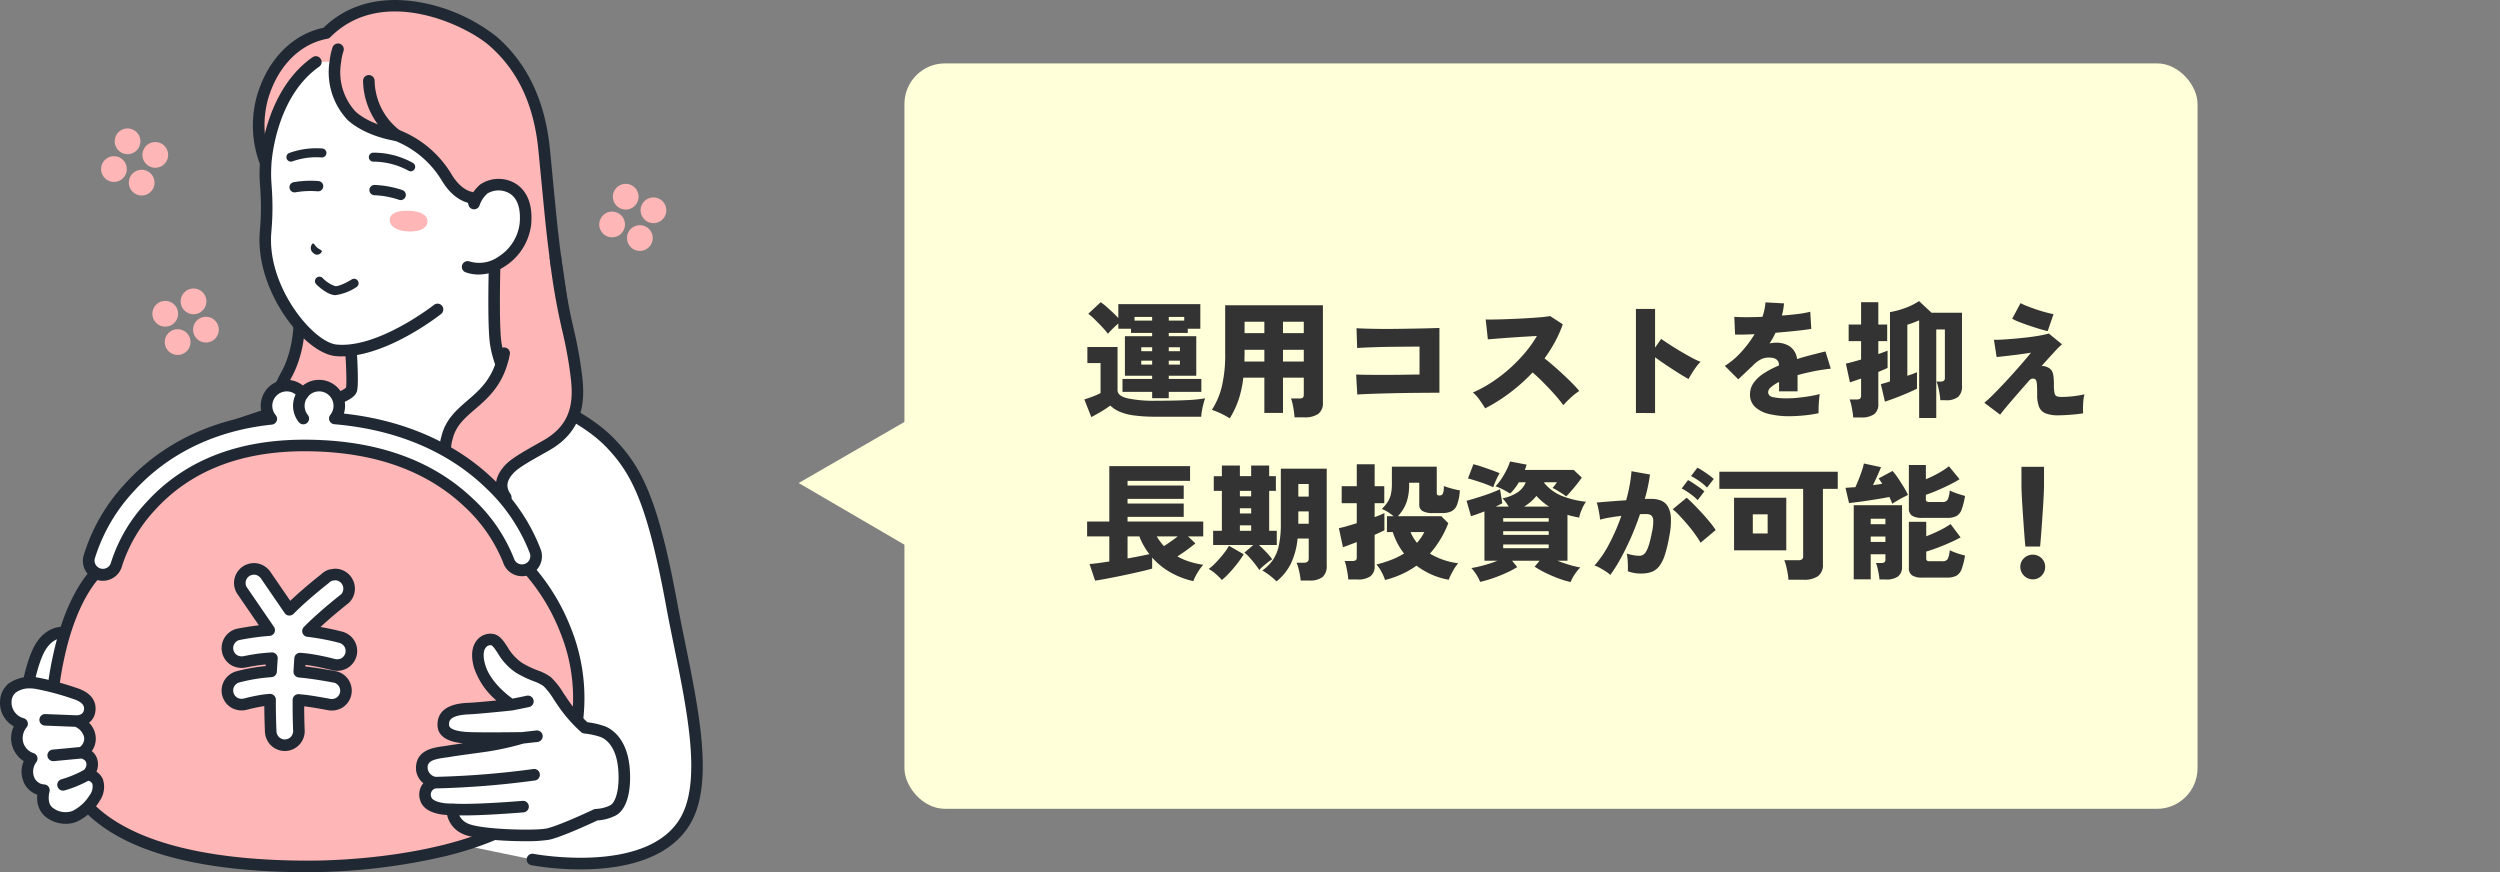 <svg xmlns="http://www.w3.org/2000/svg" xmlns:xlink="http://www.w3.org/1999/xlink" width="493" height="172" viewBox="0 0 493 172">
  <rect x="0" y="0" width="493" height="172" fill="#808080" stroke="none"/>
  <defs>
    <clipPath id="clip-path">
      <rect id="長方形_1" data-name="長方形 1" width="493" height="172" transform="translate(213 635)" fill="#fff" stroke="#707070" stroke-width="1"/>
    </clipPath>
    <clipPath id="clip-path-2">
      <rect id="長方形_2" data-name="長方形 2" width="138.587" height="172" fill="none"/>
    </clipPath>
  </defs>
  <g id="pic02" transform="translate(-213 -635)" clip-path="url(#clip-path)">
    <g id="グループ_2" data-name="グループ 2" transform="translate(213 635)">
      <g id="グループ_1" data-name="グループ 1" clip-path="url(#clip-path-2)">
        <path id="パス_1" data-name="パス 1" d="M260.069,55.817c-.9-6.115-1.258-10.6-2.461-22.932-.993-10.169-4.874-16.87-10.085-21.41-5.35-4.661-22.31-12.2-32.885-1.595-5.822,1.073-10.573,5.846-12.569,12.68A20.55,20.55,0,0,0,202.7,35.5s11.8,27.621,4.117,41.7c-8.039,14.735-1.2,21.605-1.2,21.605l19.121.65s29.585-10.022,33.1-17.671c4.734-10.306,4.276-11.985,2.229-25.967" transform="translate(-150.296 -3.356)" fill="#ffb6b6"/>
        <path id="パス_2" data-name="パス 2" d="M221.37,97.239h-.039l-19.121-.65a1.14,1.14,0,0,1-.769-.335c-.3-.305-7.348-7.65,1-22.956,7.326-13.427-4.048-40.433-4.164-40.7a21.557,21.557,0,0,1-.676-13.709c2.086-7.145,6.971-12.132,13.107-13.413,6.094-5.905,13.767-5.986,19.164-5A34.065,34.065,0,0,1,244.9,7.259c6.025,5.249,9.548,12.7,10.471,22.159.225,2.3.42,4.328.595,6.144.756,7.848,1.135,11.787,1.86,16.734h0l.2,1.334c1.867,12.709,2.2,15-2.517,25.274-1.577,3.433-7.782,7.561-18.442,12.271-7.792,3.442-15.252,5.979-15.327,6a1.137,1.137,0,0,1-.366.06M202.8,94.327l18.4.626c8.247-2.812,29.54-11.141,32.232-17,4.438-9.661,4.2-11.293,2.333-23.991l-.2-1.334c-.733-5-1.114-8.96-1.873-16.846-.175-1.815-.37-3.842-.595-6.141-.877-8.98-4.049-15.739-9.7-20.661-4.522-3.94-21.014-12-31.329-1.649a1.142,1.142,0,0,1-.6.316c-5.435,1-9.8,5.443-11.681,11.878a19.586,19.586,0,0,0,.578,12.161c.5,1.162,11.929,28.308,4.075,42.7-3.115,5.71-4.335,11.033-3.527,15.392a10.849,10.849,0,0,0,1.878,4.545" transform="translate(-146.925 0)" fill="#202933"/>
        <path id="パス_3" data-name="パス 3" d="M248.653,196.918c-.759-4.512,0-24.035,0-24.035l-14.168,11.938-14.822,7.57s1.024,12.144.506,13.536c-.845,2.271-14.006,4.66-14.006,4.66l-4.085,7.2,10.136,21.586h19.073l36.418-20.626a116.945,116.945,0,0,0-10.873-8.484,20.668,20.668,0,0,1-8.18-13.343" transform="translate(-150.873 -129.076)" fill="#fff"/>
        <path id="パス_4" data-name="パス 4" d="M208.854,237.151a1.14,1.14,0,0,1-1.033-.656l-10.136-21.586a1.14,1.14,0,0,1,.041-1.048l4.085-7.2a1.14,1.14,0,0,1,.788-.559c.031-.006,3.125-.57,6.346-1.394,5.656-1.446,6.662-2.4,6.8-2.563.235-1.083-.1-7.419-.577-13.021a1.141,1.141,0,0,1,.618-1.111l14.706-7.511,14.068-11.853a1.14,1.14,0,0,1,1.874.916c-.008.194-.746,19.456-.015,23.8a19.387,19.387,0,0,0,7.716,12.6,117.118,117.118,0,0,1,10.989,8.579,1.141,1.141,0,0,1-.215,1.827L228.488,237a1.14,1.14,0,0,1-1.124-1.985l35.021-19.835c-1.574-1.341-4.735-3.918-9.574-7.353a21.689,21.689,0,0,1-8.644-14.084c-.609-3.62-.283-16.2-.105-21.7l-12.2,10.283a1.161,1.161,0,0,1-.216.144L217.5,189.7c.331,4.049.888,11.887.375,13.265-.363.978-1.61,2.2-8.1,3.888-2.635.684-5.172,1.192-6.242,1.4L200,214.474l9.885,21.052a1.141,1.141,0,0,1-1.031,1.625" transform="translate(-147.513 -125.716)" fill="#202933"/>
        <path id="パス_5" data-name="パス 5" d="M203.719,320.063c-5.3-5.568-13.81-8.561-13.81-8.561l-34.886,17.167L141.441,312.5l-11.483,3.831s-8.582,3.092-12.523,17.248c-1.559,5.6-5.963,21.942-5.963,21.942l7.37,32.134,69.381,14.414s24.2,4.668,30.615-8.5c4.534-9.3-.463-27.192-3.15-41.788-3.829-20.8-7.1-26.61-11.968-31.72" transform="translate(-83.226 -232.57)" fill="#fff"/>
        <path id="パス_6" data-name="パス 6" d="M194.335,400.653a56.167,56.167,0,0,1-9.688-.825,1.14,1.14,0,0,1,.432-2.239c.234.045,23.417,4.347,29.374-7.876,3.576-7.337.9-20.488-1.692-33.206-.558-2.739-1.085-5.326-1.554-7.876-3.664-19.9-6.684-25.9-11.673-31.14-4.37-4.592-11.143-7.417-12.923-8.107l-34.443,16.949a1.141,1.141,0,0,1-1.377-.29l-13.085-15.576-10.728,3.579c-.268.1-8.137,3.3-11.805,16.479-1.429,5.133-5.3,19.49-5.886,21.658l7.306,31.857a1.14,1.14,0,1,1-2.222.51L107,352.415a1.138,1.138,0,0,1,.01-.552c.044-.163,4.422-16.411,5.965-21.951,4.053-14.556,12.862-17.88,13.235-18.015l.026-.009,11.482-3.831a1.14,1.14,0,0,1,1.234.348l13.009,15.485,34.083-16.772a1.145,1.145,0,0,1,.882-.053c.358.126,8.831,3.15,14.257,8.851,5.307,5.575,8.5,11.831,12.264,32.3.465,2.529.99,5.106,1.546,7.834,2.666,13.091,5.423,26.627,1.507,34.66-2.812,5.77-9.264,9.166-18.659,9.823-1.205.084-2.384.119-3.509.119" transform="translate(-79.866 -229.21)" fill="#202933"/>
        <path id="パス_7" data-name="パス 7" d="M368.336,200.631l-10.107,18.823c-1.915,9.924-9.667,9.965-11.272,16.669-2.146,8.962,7.208,10.383,7.208,10.383s1.155,1.465,4.382,1.37c-1.051-1.577-1.317-3.4.676-5.556,1.266-1.369,4.018-2.823,7.358-4.727,5.927-3.379,6.48-8.382,5.916-13.338-.931-8.191-2.685-11.288-4.162-23.625" transform="translate(-258.802 -149.793)" fill="#ffb6b6"/>
        <path id="パス_8" data-name="パス 8" d="M354.884,245.66a6.814,6.814,0,0,1-4.638-1.46,11.163,11.163,0,0,1-6.739-4.207,9.138,9.138,0,0,1-1.023-7.5c.8-3.342,2.988-5.226,5.1-7.049,2.542-2.189,5.17-4.453,6.157-9.571a1.14,1.14,0,1,1,2.24.432c-1.138,5.9-4.2,8.537-6.908,10.867-2.01,1.731-3.746,3.226-4.375,5.852a6.965,6.965,0,0,0,.7,5.692c1.818,2.7,5.537,3.293,5.574,3.3a1,1,0,0,1,.716.409,3.322,3.322,0,0,0,1.671.8c-.414-1.7.141-3.392,1.663-5.039,1.216-1.315,3.467-2.587,6.316-4.2q.639-.361,1.315-.745c5.56-3.169,5.856-7.745,5.348-12.219a80.758,80.758,0,0,0-1.663-9.269,129.436,129.436,0,0,1-2.5-14.349,1.14,1.14,0,1,1,2.264-.271,127.514,127.514,0,0,0,2.46,14.124,83.762,83.762,0,0,1,1.7,9.508c.534,4.705.281,10.6-6.485,14.457q-.678.387-1.322.749c-2.57,1.453-4.79,2.708-5.764,3.761-1.7,1.84-1.276,3.081-.564,4.149a1.14,1.14,0,0,1-.915,1.772q-.17,0-.334.005m-3.187-3.221h0Z" transform="translate(-255.438 -146.432)" fill="#202933"/>
        <path id="パス_9" data-name="パス 9" d="M242.162,70.742a19.9,19.9,0,0,0-9.833-8.259s-5.393-.736-8.846-3.8a12.517,12.517,0,0,1-3.228-10.711l-3.857.068c-8.287,5.791-9.671,17.463-9.857,19.587-.079,1.029-.107,1.939-.1,2.685a72.031,72.031,0,0,1,.05,11.19c-1.005,11.492,8.724,22.893,13.884,23.4,8.759.856,20.028-8.057,20.028-8.057l9.788-12.285.509-5.82-3.766-3.971c-1.171-.255-3.047-1.138-4.769-4.023" transform="translate(-154.112 -35.815)" fill="#fff"/>
        <path id="パス_10" data-name="パス 10" d="M289.165,71.467a1.132,1.132,0,0,1-.624-.187,14.918,14.918,0,0,1-5.994-11.618,1.14,1.14,0,1,1,2.278-.091,12.629,12.629,0,0,0,4.973,9.806,1.141,1.141,0,0,1-.633,2.09" transform="translate(-210.95 -43.658)" fill="#202933"/>
        <path id="パス_11" data-name="パス 11" d="M287.14,75.138c-.033,0-.067,0-.1,0A1.14,1.14,0,0,1,286,73.9l.464-5.309-3.185-3.358c-1.44-.408-3.4-1.529-5.148-4.463A19.009,19.009,0,0,0,269,53.037c-.869-.135-5.911-1.027-9.327-4.062l-.046-.043a13.7,13.7,0,0,1-3.558-11.659,12.663,12.663,0,0,1,.573-2.673,1.14,1.14,0,0,1,2.159.735,10.386,10.386,0,0,0-.463,2.168c0,.027-.006.054-.01.081a11.4,11.4,0,0,0,2.882,9.706c3.158,2.786,8.169,3.5,8.22,3.5a1.166,1.166,0,0,1,.2.046A20.921,20.921,0,0,1,280.092,59.6c1.561,2.614,3.2,3.31,4.034,3.493a1.141,1.141,0,0,1,.584.329l3.766,3.971a1.142,1.142,0,0,1,.308.884l-.509,5.82a1.14,1.14,0,0,1-1.135,1.041" transform="translate(-191.064 -25.256)" fill="#202933"/>
        <path id="パス_12" data-name="パス 12" d="M218.237,102.936q-.67,0-1.327-.063C210.7,102.265,200.985,89.864,202,78.241a51.3,51.3,0,0,0,.056-8.746c-.054-.819-.1-1.593-.111-2.335-.006-.847.03-1.808.105-2.783.207-2.36,1.672-14.376,10.341-20.434a1.14,1.14,0,1,1,1.306,1.869c-7.839,5.478-9.184,16.581-9.375,18.751-.069.9-.1,1.8-.1,2.578.006.676.052,1.384.106,2.2a53.376,53.376,0,0,1-.061,9.093c-.937,10.707,8.275,21.715,12.859,22.164,8.193.8,19.1-7.73,19.209-7.817a1.14,1.14,0,0,1,1.414,1.789c-.452.358-10.678,8.36-19.519,8.36" transform="translate(-150.761 -32.655)" fill="#202933"/>
        <path id="パス_13" data-name="パス 13" d="M367.128,144.581a6.548,6.548,0,0,0-1.926,2.866l-1.271,12.5c4.94,1.748,10.916-2.991,11.4-8.492.756-8.642-6.34-8.453-8.2-6.872" transform="translate(-271.714 -107.313)" fill="#fff"/>
        <path id="パス_14" data-name="パス 14" d="M362.741,158.088a7.633,7.633,0,0,1-2.549-.43,1.14,1.14,0,0,1,.761-2.15,6.57,6.57,0,0,0,5.7-.941,9.046,9.046,0,0,0,4.18-6.576c.267-3.05-.5-5.131-2.216-6.019a4.3,4.3,0,0,0-4.111.115,5.476,5.476,0,0,0-1.57,2.318,1.14,1.14,0,0,1-2.191-.634,7.73,7.73,0,0,1,2.284-3.422,6.479,6.479,0,0,1,6.634-.4c1.487.769,3.912,2.861,3.441,8.244a11.368,11.368,0,0,1-5.217,8.295,9.568,9.568,0,0,1-5.147,1.6" transform="translate(-268.354 -103.951)" fill="#202933"/>
        <path id="パス_15" data-name="パス 15" d="M244.066,191.025c0-.281-.474-.385-.925-.76-.433-.4-.631-.885-.88-.822a1.228,1.228,0,0,0,.111,1.88,1.014,1.014,0,0,0,1.694-.3" transform="translate(-180.593 -141.435)" fill="#202933"/>
        <path id="パス_16" data-name="パス 16" d="M295.311,122.478a.886.886,0,0,1-.467-.133,14.46,14.46,0,0,0-6.9-1.772.887.887,0,0,1,0-1.774,16.006,16.006,0,0,1,7.833,2.039.887.887,0,0,1-.469,1.64" transform="translate(-214.321 -88.695)" fill="#202933"/>
        <path id="パス_17" data-name="パス 17" d="M223.791,118.045a.887.887,0,0,1-.338-1.707,15.738,15.738,0,0,1,6.538-.886.887.887,0,0,1-.123,1.769,14.065,14.065,0,0,0-5.739.756.883.883,0,0,1-.338.067" transform="translate(-166.422 -86.169)" fill="#202933"/>
        <path id="パス_18" data-name="パス 18" d="M293.56,146.916a1,1,0,0,1-.335-.057,17.6,17.6,0,0,0-4.864-.9,1.014,1.014,0,0,1,0-2.027,19.4,19.4,0,0,1,5.533,1.014,1.014,1.014,0,0,1-.335,1.97" transform="translate(-214.536 -107.461)" fill="#202933"/>
        <path id="パス_19" data-name="パス 19" d="M226.2,142.957a1.014,1.014,0,0,1-.212-2,18.831,18.831,0,0,1,4.954-.23,1.013,1.013,0,1,1-.159,2.021,17.213,17.213,0,0,0-4.374.192,1,1,0,0,1-.209.022" transform="translate(-168.127 -105.018)" fill="#202933"/>
        <path id="パス_20" data-name="パス 20" d="M310.765,166.132c-.053,1.314-1.549,2.032-3.787,1.942s-3.7-.995-3.65-2.309,1.564-1.864,3.8-1.774,3.688.827,3.635,2.141" transform="translate(-226.466 -122.43)" fill="#ffb6b6"/>
        <path id="パス_21" data-name="パス 21" d="M249.183,218.962a2.379,2.379,0,0,1-.3-.019c-1.552-.2-3.3-1.916-3.5-2.111a.887.887,0,0,1,1.255-1.254,6.137,6.137,0,0,0,2.47,1.605c.669.092,2.339-.733,3.261-1.315a.887.887,0,0,1,.948,1.5,9.91,9.91,0,0,1-4.137,1.593" transform="translate(-183.014 -160.759)" fill="#202933"/>
        <path id="パス_22" data-name="パス 22" d="M29.128,492.613c-2.274-.948-4.585.274-5.969,2.7-1.772,3.111-2.682,9.045-2.7,9.178l7.844,2.067,3.347-10.328s-.7-2.861-2.519-3.619" transform="translate(-15.273 -367.548)" fill="#fff"/>
        <path id="パス_23" data-name="パス 23" d="M24.982,504.361a1.141,1.141,0,0,1-1.085-1.492l3.239-10c-.244-.756-.862-2.171-1.766-2.547-1.952-.814-3.625.61-4.539,2.215-1.636,2.872-2.529,8.545-2.566,8.785l-2.253-.349c.1-.644,1.028-6.387,2.838-9.564,1.728-3.033,4.7-4.315,7.4-3.191,2.285.953,3.1,4.05,3.188,4.4a1.143,1.143,0,0,1-.023.623l-3.347,10.329a1.141,1.141,0,0,1-1.085.789m-7.844-3.207h0Z" transform="translate(-11.955 -364.208)" fill="#202933"/>
        <path id="パス_24" data-name="パス 24" d="M49.231,363.583s-4.47,4.063-7.1,15.362c-2.028,8.721-3.176,19.62,4.064,28.943C55.5,419.864,77.834,421.4,91.123,421.4s42.622-2.932,49.44-16.954c11.487-23.626-6.116-41.731-6.116-41.731s-6.842-26.446-43.324-27.13c-36.038-.676-41.892,28-41.892,28" transform="translate(-30.313 -250.543)" fill="#ffb6b6"/>
        <path id="パス_25" data-name="パス 25" d="M87.7,419.183c-23.216,0-38.634-4.7-45.825-13.956-7.658-9.861-6.307-21.16-4.274-29.9,2.338-10.054,6.12-14.576,7.169-15.678a37.2,37.2,0,0,1,7.6-14.412,37.591,37.591,0,0,1,13.1-9.956,50.479,50.479,0,0,1,22.248-4.194c19.244.361,30.282,7.911,36.154,14.182a35.927,35.927,0,0,1,8.17,13.511,41.268,41.268,0,0,1,7.4,12.163,37.124,37.124,0,0,1-1.285,30.644c-3.136,6.449-10.887,11.275-23.039,14.343A120.761,120.761,0,0,1,87.7,419.183M46.582,361.064c-.087.083-4.274,4.1-6.756,14.78-1.918,8.249-3.214,18.884,3.854,27.985C50.322,412.382,65.545,416.9,87.7,416.9c15.036,0,42.153-3.436,48.414-16.313a34.46,34.46,0,0,0,1.247-28.726,38.962,38.962,0,0,0-7.156-11.713,1.147,1.147,0,0,1-.286-.509,33.567,33.567,0,0,0-7.793-12.9c-7.988-8.476-19.9-13.1-34.449-13.373s-25.809,4.188-33.5,13.257a34.917,34.917,0,0,0-7.256,13.828,1.143,1.143,0,0,1-.347.612m-.77-.841h0Z" transform="translate(-26.893 -247.183)" fill="#202933"/>
        <path id="パス_26" data-name="パス 26" d="M157.09,332.88a36,36,0,0,0-9.036-13.452c-5.484-5.311-15.072-11.526-30.521-12.832a3.984,3.984,0,1,0-6.3-4.877A3.984,3.984,0,1,0,105,306.673c-14.449,1.507-23.145,8.151-28.052,13.622a35.279,35.279,0,0,0-7.886,13.735,2.787,2.787,0,0,0,5.421,1.3,30.446,30.446,0,0,1,6.8-11.514c7.049-7.728,17.225-11.9,30.244-11.9,13.648,0,24.563,3.806,32.441,11.311a31.221,31.221,0,0,1,7.819,11.354,2.787,2.787,0,0,0,5.309-1.7" transform="translate(-51.504 -224.068)" fill="#fff"/>
        <path id="パス_27" data-name="パス 27" d="M68.416,335.239a3.93,3.93,0,0,1-3.822-4.833,35.967,35.967,0,0,1,8.147-14.233c4.77-5.318,13.292-11.917,27.089-13.792a5.126,5.126,0,0,1,8.048-5.653,5.072,5.072,0,0,1,3.191-1.115,5.123,5.123,0,0,1,4.895,6.65c14.982,1.653,24.3,7.92,29.528,12.985a37.282,37.282,0,0,1,9.329,13.923h0a3.928,3.928,0,1,1-7.48,2.4,30.467,30.467,0,0,0-7.519-10.876c-7.659-7.3-18.309-11-31.654-11-12.532,0-22.425,3.879-29.4,11.528a29.568,29.568,0,0,0-6.534,11.03,3.918,3.918,0,0,1-3.812,2.983m36.27-37.345a2.845,2.845,0,0,0-2.174,4.682,1.14,1.14,0,0,1-.752,1.87c-14.076,1.469-22.627,8.016-27.322,13.25a34.149,34.149,0,0,0-7.626,13.238,1.647,1.647,0,0,0,3.2.764,31.122,31.122,0,0,1,7.061-12.01c7.428-8.143,17.887-12.272,31.087-12.272,13.95,0,25.129,3.911,33.227,11.625a32.059,32.059,0,0,1,8.114,11.818,1.647,1.647,0,1,0,3.141-.993,34.786,34.786,0,0,0-8.744-12.981c-5.157-4.995-14.517-11.22-29.824-12.515a1.14,1.14,0,0,1-.793-1.851,2.811,2.811,0,0,0,.628-1.78,2.843,2.843,0,0,0-5.125-1.7,1.14,1.14,0,0,1-1.826,0,2.824,2.824,0,0,0-2.278-1.147" transform="translate(-48.147 -220.708)" fill="#202933"/>
        <path id="パス_28" data-name="パス 28" d="M230.1,309.089a1.138,1.138,0,0,1-.888-.424,5.141,5.141,0,0,1-1.138-3.221,5.085,5.085,0,0,1,1.024-3.075,1.14,1.14,0,0,1,1.824,1.369,2.848,2.848,0,0,0,.063,3.494,1.14,1.14,0,0,1-.886,1.857" transform="translate(-170.285 -225.411)" fill="#202933"/>
        <path id="パス_29" data-name="パス 29" d="M345.884,510.478s-6.159.652-8.334.749c-3.416.152-5.068,1.053-5.068,3.192s3,2.511,5.18,2.59c3.116.112,10.4,0,10.4,0a55.935,55.935,0,0,1-6.795,1.539c-2.314.34-5.965.8-7.752,1.107s-4.994.334-5.256,2.928,2.571,3.247,2.571,3.247a2.447,2.447,0,0,0-1.84,3.059c.6,2.421,5.293,2.2,5.293,2.2a3.968,3.968,0,0,0,2.421,3.773c2.7,1.408,13.824,1.661,16.386,1.126s9.516-3.829,9.516-3.829a8.2,8.2,0,0,0,3.4-.882c1.483-.845,2.44-3.754,2.121-8.031-.381-5.106-2.759-6.872-4.111-7.435a16.17,16.17,0,0,0-3.6-.8,27.914,27.914,0,0,1-3.829-4.233c-1.67-2.346-2.534-3.96-3.6-4.861s-3.182-1.277-5.506-2.7c-3-1.834-3.616-5.128-5.25-5.579-1.194-.329-3.829.732-2.59,5.181s6.251,7.658,6.251,7.658" transform="translate(-245.068 -371.5)" fill="#fff"/>
        <path id="パス_30" data-name="パス 30" d="M365.9,519.808c-.444-5.961-3.511-7.862-4.809-8.4a15.79,15.79,0,0,0-3.545-.833,26.772,26.772,0,0,1-3.4-3.806c-.52-.73-.966-1.4-1.359-1.984a14.454,14.454,0,0,0-2.439-3.088,9.427,9.427,0,0,0-2.568-1.33,19.933,19.933,0,0,1-3.077-1.469,9.639,9.639,0,0,1-2.937-3.2c-.737-1.122-1.434-2.18-2.6-2.5a3.374,3.374,0,0,0-3.172.932c-.854.856-1.689,2.531-.82,5.653a14.582,14.582,0,0,0,4.42,6.5c-1.907.188-4.287.407-5.456.459-1.523.068-6.158.273-6.158,4.331,0,2.805,3.031,3.474,5.036,3.657-1.187.165-2.288.324-3.056.456-.233.04-.491.075-.764.112-1.914.259-5.118.692-5.434,3.826a3.809,3.809,0,0,0,1.431,3.472,3.3,3.3,0,0,0-.327.446,3.539,3.539,0,0,0-.344,2.777c.607,2.446,3.653,2.959,5.354,3.052a5.294,5.294,0,0,0,2.94,3.654c2.077,1.082,7.951,1.508,12.358,1.508a29.353,29.353,0,0,0,4.788-.277c2.439-.509,8.363-3.255,9.566-3.818a9.158,9.158,0,0,0,3.679-1.019c2.026-1.154,3.033-4.558,2.694-9.107m-3.822,7.125a7.072,7.072,0,0,1-2.855.733,1.137,1.137,0,0,0-.466.109c-1.9.9-7.268,3.327-9.261,3.743-2.332.487-13.249.217-15.626-1.021a3.363,3.363,0,0,1-1.591-1.557c.242,0,.516.007.828.007,2.055,0,5.7-.112,11.836-.6a1.14,1.14,0,1,0-.181-2.273c-10.7.853-13.676.535-13.7.531s-.05,0-.075,0-.044-.007-.066-.007h-.055c-1.308.065-3.867-.263-4.132-1.332a1.241,1.241,0,0,1,.893-1.646,174.438,174.438,0,0,0,19.554-1.563,1.14,1.14,0,1,0-.3-2.261,172.128,172.128,0,0,1-19.272,1.543,1.937,1.937,0,0,1-1.581-1.991c.115-1.143,1.211-1.489,3.47-1.8.3-.041.586-.08.844-.124,1.089-.187,2.91-.436,4.672-.677,1.094-.15,2.171-.3,3.053-.426a56.217,56.217,0,0,0,6.856-1.545l2.791-.316a1.14,1.14,0,1,0-.257-2.266l-2.836.321c-.662.01-7.369.1-10.283,0-1.524-.055-4.081-.317-4.081-1.451,0-.7,0-1.877,3.978-2.053,2.185-.1,8.151-.727,8.4-.754.019,0,.037-.008.056-.011s.027,0,.04,0,1.677-.325,3.316-.676a1.14,1.14,0,1,0-.477-2.23c-1.1.234-2.2.455-2.8.575-1.116-.8-4.482-3.443-5.4-6.752-.448-1.61-.364-2.828.238-3.431a1.105,1.105,0,0,1,.951-.345c.343.095.854.872,1.306,1.558a11.658,11.658,0,0,0,3.652,3.894,22.132,22.132,0,0,0,3.413,1.638,8.215,8.215,0,0,1,1.953.96,13.313,13.313,0,0,1,2.013,2.612c.4.6.857,1.282,1.4,2.039a28.834,28.834,0,0,0,4.008,4.43,1.14,1.14,0,0,0,.632.276,14.724,14.724,0,0,1,3.284.716c.909.379,3.061,1.768,3.412,6.468.3,4-.593,6.412-1.548,6.956" transform="translate(-241.707 -368.149)" fill="#202933"/>
        <path id="パス_31" data-name="パス 31" d="M10.328,531.3a62.109,62.109,0,0,1,7.775,2.06c1.613.514,3.273,1.5,2.924,3.5a2.543,2.543,0,0,1-2.557,1.963s2.362.943,2.613,3.073a3.3,3.3,0,0,1-1.593,3.153s1.808.335,2.024,1.924a2.665,2.665,0,0,1-1,2.449,2.269,2.269,0,0,1,2.1,1.354c.607,1.419-.541,3.148-.541,3.148a9.382,9.382,0,0,1-3.926,3.649,5.2,5.2,0,0,1-5.324-.957c-1.594-1.481-.8-4.157-.8-4.157a3.449,3.449,0,0,1-3.031-2.283,4.3,4.3,0,0,1,.632-3.951,4.265,4.265,0,0,1-2.739-2.774,4.5,4.5,0,0,1,.843-4.1s-3.428-.962-3.219-4.392c.207-3.384,3.616-3.954,5.819-3.658" transform="translate(-3.359 -396.624)" fill="#fff"/>
        <path id="パス_32" data-name="パス 32" d="M20.307,546.976a3.269,3.269,0,0,0-1.286-1.521,3.721,3.721,0,0,0,.265-1.988,3.156,3.156,0,0,0-1.185-2.074,4.208,4.208,0,0,0,.755-2.983,4.465,4.465,0,0,0-1.3-2.613,3.266,3.266,0,0,0,1.231-2.093c.222-1.274.038-3.587-3.7-4.778a55.354,55.354,0,0,0-7.969-2.1A7.429,7.429,0,0,0,1.7,528.068a4.728,4.728,0,0,0-1.69,3.474,5.267,5.267,0,0,0,2.713,4.971,5.277,5.277,0,0,0-.281,3.945,5.451,5.451,0,0,0,2.24,2.913,5.174,5.174,0,0,0-.121,3.847,4.46,4.46,0,0,0,2.8,2.773A4.909,4.909,0,0,0,8.692,554.1a6.37,6.37,0,0,0,4.3,1.625,5.331,5.331,0,0,0,2.294-.478,10.575,10.575,0,0,0,4.408-4.09,4.843,4.843,0,0,0,.609-4.181m-2.539,2.965a1.168,1.168,0,0,0-.06.1,8.357,8.357,0,0,1-3.414,3.153,4.061,4.061,0,0,1-4.05-.766c-1.032-.959-.491-2.983-.487-3a1.132,1.132,0,0,0-1.06-1.462,2.281,2.281,0,0,1-2-1.539,3.133,3.133,0,0,1,.449-2.839,1.14,1.14,0,0,0,.2-1.074,1.128,1.128,0,0,0-.792-.744,3.136,3.136,0,0,1-1.954-2.033,3.331,3.331,0,0,1,.621-2.987,1.14,1.14,0,0,0-.552-1.847,3.235,3.235,0,0,1-2.389-3.224,2.445,2.445,0,0,1,.862-1.851,4.535,4.535,0,0,1,2.8-.8,6.5,6.5,0,0,1,.865.056A51.01,51.01,0,0,1,14.4,531.1c2.4.764,2.216,1.816,2.147,2.212-.167.959-1.212,1.017-1.415,1.018l-6.179-.244a1.14,1.14,0,1,0-.09,2.279l5.979.236a3.05,3.05,0,0,1,1.753,2.077,2.068,2.068,0,0,1-.85,1.911l-5.349.505a1.14,1.14,0,0,0,.106,2.276q.054,0,.109,0l5.438-.514c.269.081.9.332.98.923a1.5,1.5,0,0,1-.5,1.345,21.44,21.44,0,0,1-4.408,1.826,1.14,1.14,0,1,0,.62,2.195,23.706,23.706,0,0,0,4.677-1.906,1.07,1.07,0,0,1,.8.638,2.731,2.731,0,0,1-.442,2.068" transform="translate(0 -393.274)" fill="#202933"/>
        <path id="パス_33" data-name="パス 33" d="M201.052,457.54a2.878,2.878,0,0,0-1.665-1.28,47.224,47.224,0,0,0-6.519-1.235c.823-.853,1.7-1.658,2.576-2.444,1.274-1.145,2.585-2.249,3.92-3.322.265-.213.531-.426.8-.634a2.78,2.78,0,0,0,.816-1.97,2.834,2.834,0,0,0-.816-1.97,2.8,2.8,0,0,0-1.97-.816l-.74.1a2.785,2.785,0,0,0-1.229.717c-.861.669-1.7,1.363-2.538,2.065-1.546,1.3-3.066,2.641-4.486,4.08l-.125-.183-3.632-5.3-.828-1.208a2.975,2.975,0,0,0-1.665-1.28,2.847,2.847,0,0,0-2.146.281,2.81,2.81,0,0,0-1.28,1.665,2.77,2.77,0,0,0,.281,2.147l2.281,3.327,3.127,4.561c-.417.03-.833.064-1.249.108-1.658.175-3.311.423-4.946.753a2.786,2.786,0,0,0-.666,5.091,3.079,3.079,0,0,0,2.146.281q1.273-.257,2.558-.444,1.346-.17,2.7-.249-.094,1.3-.168,2.6-1.228.09-2.458.257a34.335,34.335,0,0,0-4.111.83,2.787,2.787,0,0,0-1.946,3.427,2.818,2.818,0,0,0,1.28,1.665,2.924,2.924,0,0,0,2.146.281,34.305,34.305,0,0,1,3.823-.786q.537-.063,1.076-.1c0,.548-.007,1.1,0,1.644.013,1.518.056,3.035.118,4.552a2.921,2.921,0,0,0,.816,1.97,2.786,2.786,0,0,0,4.755-1.97q-.125-3.078-.1-6.15.852.073,1.7.179c1.388.195,2.769.433,4.147.689a3,3,0,0,0,2.146-.281,2.785,2.785,0,0,0,1-3.811,2.741,2.741,0,0,0-1.665-1.28c-2.371-.44-4.76-.838-7.163-1.057q.067-1.295.161-2.59.782.064,1.562.16a45.778,45.778,0,0,1,5.031,1.027,2.9,2.9,0,0,0,2.146-.281,2.786,2.786,0,0,0,1-3.811" transform="translate(-132.127 -330.574)" fill="#fff"/>
        <path id="パス_34" data-name="パス 34" d="M184.856,475.309a3.989,3.989,0,0,1-2.7-1.152,4.063,4.063,0,0,1-1.149-2.73c-.068-1.671-.106-3.172-.119-4.588,0-.129,0-.258,0-.387a33.391,33.391,0,0,0-3.462.725,4.056,4.056,0,0,1-2.971-.375,3.926,3.926,0,0,1-1.451-5.4,4.029,4.029,0,0,1,2.357-1.807,35.583,35.583,0,0,1,4.247-.858c.5-.069,1.017-.129,1.533-.18q.01-.155.02-.312c-.445.041-.888.089-1.327.144-.814.119-1.654.265-2.475.431a4.206,4.206,0,0,1-2.905-.391,3.924,3.924,0,0,1,.973-7.217c1.419-.286,2.891-.519,4.386-.695l-4.314-6.291a3.877,3.877,0,0,1-.452-3.044,3.918,3.918,0,0,1,1.775-2.37,3.957,3.957,0,0,1,3.067-.422,4.11,4.11,0,0,1,2.3,1.734l3.816,5.565c1.016-.973,2.162-1.991,3.581-3.185.976-.82,1.78-1.474,2.522-2.053a3.923,3.923,0,0,1,1.672-.953,1.206,1.206,0,0,1,.156-.032l.74-.1c.033,0,.067-.008.1-.009a3.905,3.905,0,0,1,2.792,1.115,3.964,3.964,0,0,1,1.185,2.81,3.851,3.851,0,0,1-1.256,2.87c-.263.2-.524.414-.784.623-1.4,1.129-2.671,2.2-3.873,3.282-.307.276-.6.539-.875.795,1.446.243,2.9.554,4.345.933a3.984,3.984,0,0,1,2.334,1.765,3.918,3.918,0,0,1,.434,3.017,3.961,3.961,0,0,1-1.816,2.4,4.059,4.059,0,0,1-3.011.4,44.651,44.651,0,0,0-4.906-1l-.34-.04-.02.318c2.2.248,4.334.619,6.172.96a3.871,3.871,0,0,1,2.415,1.783,3.919,3.919,0,0,1,.434,3.018,3.966,3.966,0,0,1-1.816,2.4,4.1,4.1,0,0,1-2.93.418c-1.6-.3-2.9-.513-4.1-.681l-.407-.049c0,1.638.037,3.262.1,4.843a3.925,3.925,0,0,1-3.874,3.971q-.065,0-.132,0m-2.821-11.264a1.14,1.14,0,0,1,1.14,1.15c0,.541-.007,1.082,0,1.625.012,1.391.05,2.868.117,4.515a1.8,1.8,0,0,0,.483,1.21,1.687,1.687,0,0,0,1.112.483,1.711,1.711,0,0,0,1.181-.448,1.744,1.744,0,0,0,.517-1.153c-.082-2.02-.115-4.108-.1-6.2a1.14,1.14,0,0,1,1.238-1.127c.571.049,1.159.111,1.746.184,1.251.175,2.584.4,4.214.7a1.86,1.86,0,0,0,1.362-.144,1.734,1.734,0,0,0,.744-.934,1.7,1.7,0,0,0-.127-1.275,1.684,1.684,0,0,0-.914-.777c-2.091-.388-4.565-.816-7.059-1.043a1.14,1.14,0,0,1-1.035-1.2c.046-.879.1-1.758.162-2.613a1.141,1.141,0,0,1,1.231-1.054c.549.045,1.09.1,1.609.165a47.012,47.012,0,0,1,5.181,1.056,1.771,1.771,0,0,0,1.281-.162,1.734,1.734,0,0,0,.744-.934,1.706,1.706,0,0,0-.127-1.275,1.782,1.782,0,0,0-1-.8,46.275,46.275,0,0,0-6.361-1.205,1.14,1.14,0,0,1-.689-1.924c.853-.884,1.771-1.725,2.636-2.5,1.233-1.107,2.531-2.207,3.968-3.363.269-.217.54-.434.814-.646a1.792,1.792,0,0,0,.376-1.07,1.709,1.709,0,0,0-.447-1.13,1.735,1.735,0,0,0-1.105-.518h0l-.592.079a1.641,1.641,0,0,0-.666.407,1.1,1.1,0,0,1-.1.091c-.733.57-1.529,1.218-2.5,2.038-1.838,1.546-3.2,2.782-4.408,4.008a1.14,1.14,0,0,1-1.751-.155l-4.586-6.689a1.857,1.857,0,0,0-1.027-.825,1.734,1.734,0,0,0-1.226.14,1.652,1.652,0,0,0-.677,2.208l5.408,7.887a1.14,1.14,0,0,1-.858,1.782c-.464.033-.849.067-1.211.1-1.652.174-3.281.422-4.84.736a1.65,1.65,0,0,0-.358,2.966,1.935,1.935,0,0,0,1.388.171c.861-.174,1.742-.327,2.618-.455q1.4-.178,2.8-.259a1.14,1.14,0,0,1,1.2,1.22c-.068.941-.122,1.786-.167,2.582a1.141,1.141,0,0,1-1.056,1.074c-.8.058-1.6.142-2.385.249a33.3,33.3,0,0,0-3.974.8,1.65,1.65,0,0,0-1.152,1.973,1.71,1.71,0,0,0,.728,1.008,1.8,1.8,0,0,0,1.323.187,35.576,35.576,0,0,1,3.949-.812l.033,0c.364-.042.741-.079,1.118-.108.03,0,.059,0,.089,0" transform="translate(-128.766 -327.209)" fill="#202933"/>
        <path id="パス_35" data-name="パス 35" d="M105.2,133.855a2.534,2.534,0,1,1-3.218-1.577,2.534,2.534,0,0,1,3.218,1.577" transform="translate(-74.862 -98.657)" fill="#ffb6b6"/>
        <path id="パス_36" data-name="パス 36" d="M94.2,101.686a2.534,2.534,0,1,1-3.218-1.577,2.534,2.534,0,0,1,3.218,1.577" transform="translate(-66.645 -74.64)" fill="#ffb6b6"/>
        <path id="パス_37" data-name="パス 37" d="M82.036,126.492a2.534,2.534,0,1,1,1.577-3.217,2.534,2.534,0,0,1-1.577,3.217" transform="translate(-58.744 -90.757)" fill="#ffb6b6"/>
        <path id="パス_38" data-name="パス 38" d="M114.206,115.486a2.534,2.534,0,1,1,1.577-3.218,2.534,2.534,0,0,1-1.577,3.218" transform="translate(-82.762 -82.541)" fill="#ffb6b6"/>
        <path id="パス_39" data-name="パス 39" d="M492.895,176.961a2.534,2.534,0,1,1-3.218-1.577,2.534,2.534,0,0,1,3.218,1.577" transform="translate(-364.317 -130.841)" fill="#ffb6b6"/>
        <path id="パス_40" data-name="パス 40" d="M481.89,144.792a2.534,2.534,0,1,1-3.218-1.577,2.534,2.534,0,0,1,3.218,1.577" transform="translate(-356.1 -106.823)" fill="#ffb6b6"/>
        <path id="パス_41" data-name="パス 41" d="M469.73,169.6a2.534,2.534,0,1,1,1.577-3.218,2.534,2.534,0,0,1-1.577,3.218" transform="translate(-348.2 -122.94)" fill="#ffb6b6"/>
        <path id="パス_42" data-name="パス 42" d="M501.9,158.592a2.534,2.534,0,1,1,1.577-3.218,2.534,2.534,0,0,1-1.577,3.218" transform="translate(-372.218 -114.724)" fill="#ffb6b6"/>
        <path id="パス_43" data-name="パス 43" d="M133.146,259.667a2.534,2.534,0,1,1-1.439-3.282,2.534,2.534,0,0,1,1.439,3.282" transform="translate(-95.753 -191.289)" fill="#ffb6b6"/>
        <path id="パス_44" data-name="パス 44" d="M145.507,227.993a2.534,2.534,0,1,1-1.439-3.282,2.534,2.534,0,0,1,1.439,3.282" transform="translate(-104.982 -167.641)" fill="#ffb6b6"/>
        <path id="パス_45" data-name="パス 45" d="M120.207,239.089a2.534,2.534,0,1,1,3.282-1.439,2.534,2.534,0,0,1-3.282,1.439" transform="translate(-88.543 -174.851)" fill="#ffb6b6"/>
        <path id="パス_46" data-name="パス 46" d="M151.881,251.45a2.534,2.534,0,1,1,3.282-1.439,2.534,2.534,0,0,1-3.282,1.439" transform="translate(-112.191 -184.08)" fill="#ffb6b6"/>
      </g>
    </g>
    <g id="グループ_3" data-name="グループ 3" transform="translate(-259.353 342.121)">
      <rect id="長方形_200" data-name="長方形 200" width="255" height="147" rx="8" transform="translate(650.708 305.379)" fill="#ffffd9"/>
      <path id="多角形_57" data-name="多角形 57" d="M16,0,32,28H0Z" transform="translate(671.565 396.379) rotate(150)" fill="#ffffd9"/>
      <path id="パス_2305" data-name="パス 2305" d="M13.85-1.975v-1.25H8v-2.55h5.85V-6.4H8.475v-7.8H13.85v-.65H9.675v-.825h-2.5V-16.7q-.525.45-1.113,1.025a13.171,13.171,0,0,0-.937,1,13.4,13.4,0,0,0-1.088-1.288q-.713-.762-1.463-1.5A12.9,12.9,0,0,0,1.25-18.625L3.7-20.9a8.97,8.97,0,0,1,1.088.838q.612.538,1.25,1.137t1.138,1.15v-2.75H23.35v4.85H20.875v.825h-3.75v.65H22.55v7.8H17.125v.625H23.55v2.55H17.125v1.25ZM1.85,1.75.475-1.725q.45-.15,1.063-.362T2.75-2.55A6.912,6.912,0,0,0,3.675-3V-8.9h-2.6v-3.175h5.95V-3.55q0,1.1,1.912,1.588a25.011,25.011,0,0,0,5.738.487q3.375,0,5.813-.112A30.338,30.338,0,0,0,24.3-1.95a9.368,9.368,0,0,0-.325,1.037Q23.8-.25,23.675.45a9.719,9.719,0,0,0-.15,1.225h-8.85a31.435,31.435,0,0,1-4.487-.263A10.526,10.526,0,0,1,7.35.65,6.06,6.06,0,0,1,5.6-.525q-.475.35-1.138.775t-1.35.812Q2.425,1.45,1.85,1.75Zm8.525-19.025H13.85V-18H10.375Zm6.75,0h3.05V-18h-3.05Zm0,8.675h2.2v-.775h-2.2Zm0-2.65h2.2v-.775h-2.2ZM11.7-8.6h2.15v-.775H11.7Zm0-2.65h2.15v-.775H11.7ZM29.15,2a16.3,16.3,0,0,0-1.775-.975,13.637,13.637,0,0,0-1.75-.7,14.89,14.89,0,0,0,1.95-4.55A26.935,26.935,0,0,0,28.25-10.8v-9.5H47.525V-1.15a2.651,2.651,0,0,1-.912,2.263A4.573,4.573,0,0,1,43.85,1.8H41.925Q41.9,1.3,41.8.588t-.25-1.4a6.817,6.817,0,0,0-.325-1.113H42.85a1.2,1.2,0,0,0,.713-.15q.188-.15.188-.675V-6.025h-4.1V.925H35.975v-6.95h-4.15A21,21,0,0,1,30.9-1.7,17.845,17.845,0,0,1,29.15,2ZM39.65-9.2h4.1v-2.325h-4.1Zm0-5.6h4.1v-2.25h-4.1Zm-7.6,5.6h3.925v-2.325h-3.9v.725q0,.4-.013.812T32.05-9.2Zm.025-5.6h3.9v-2.25h-3.9ZM54.3-2.7l-.225-3.95q.85.05,2.3.063t3.213.012q1.762,0,3.575-.025t3.412-.05v-5.5q-1.025,0-2.337.012l-2.738.025q-1.425.012-2.8.05t-2.525.087q-1.15.05-1.9.1l-.125-3.9q.8.05,2.087.087t2.862.05q1.575.013,3.238-.013l3.225-.05q1.562-.025,2.85-.062l2.088-.062V-3.05q-2.325,0-4.75.025t-4.637.075q-2.213.05-3.988.113T54.3-2.7ZM79.525.025Q79.075-.7,78.45-1.6A7.427,7.427,0,0,0,77.1-3.1a24.778,24.778,0,0,0,3.675-1.987A29.464,29.464,0,0,0,84.262-7.75a30.917,30.917,0,0,0,3.063-3.125,23.248,23.248,0,0,0,2.4-3.375L87-14.088q-1.45.088-2.825.188t-2.475.188q-1.1.088-1.65.137L79.625-17.5q.65.025,1.938,0t2.863-.087q1.575-.062,3.15-.15t2.85-.2a18.829,18.829,0,0,0,1.9-.238l2.5,1.625a24.1,24.1,0,0,1-1.537,3.463,28.586,28.586,0,0,1-2.062,3.263q.9.7,1.875,1.55t1.925,1.738q.95.888,1.75,1.7a19.28,19.28,0,0,1,1.3,1.437A12.223,12.223,0,0,0,96.44-2.124Q95.65-1.4,94.925-.6a23.566,23.566,0,0,0-1.687-2.087Q92.2-3.85,91.05-5.013T88.875-7.05a35.326,35.326,0,0,1-4.488,4.013A33.336,33.336,0,0,1,79.525.025ZM109.25.95V-19.575h3.775v7.625l1.2-1.725q.6.425,1.613,1.087t2.175,1.35q1.163.687,2.225,1.262A13.286,13.286,0,0,0,122-9.15a7.477,7.477,0,0,0-.863,1q-.462.625-.862,1.275t-.65,1.125q-.55-.3-1.387-.813t-1.775-1.125q-.937-.613-1.838-1.225t-1.6-1.137v11Zm30.225.625a16.623,16.623,0,0,1-3.937-.425,6.119,6.119,0,0,1-2.763-1.375A3.278,3.278,0,0,1,131.75-2.75a3.85,3.85,0,0,1,.725-2.275,7.28,7.28,0,0,1,2.012-1.862,18.538,18.538,0,0,1,2.962-1.538V-8.55a1.239,1.239,0,0,0-.412-1,1.745,1.745,0,0,0-1.013-.4,3.839,3.839,0,0,0-1.887.2A5.889,5.889,0,0,0,132.3-8.4q-.3.275-.85.8t-1.113,1.05l-.912.85-2.65-2.65a14.99,14.99,0,0,0,3.2-2.688A22.481,22.481,0,0,0,132.65-14.6q-2.65.125-3.85.075l-.15-3.5q.875.075,2.363.075t3.188-.075a11.474,11.474,0,0,0,.6-2.85l3.65.2q-.05.6-.15,1.2a10.376,10.376,0,0,1-.275,1.2q1.775-.125,3.288-.325a17.647,17.647,0,0,0,2.313-.425l.2,3.375q-.7.125-1.825.263t-2.462.263q-1.338.125-2.763.25-.25.55-.55,1.075t-.625,1.025a6.206,6.206,0,0,1,1.35-.15,4.818,4.818,0,0,1,2.613.712,3.513,3.513,0,0,1,1.46,2.512q1.35-.425,2.763-.787t2.837-.713l1.05,3.4q-1.8.2-3.463.537t-3.087.738v3.2h-3.65v-1.85A7.26,7.26,0,0,0,135.9-4.162a1.389,1.389,0,0,0-.575.962q0,.775.9,1.012a13.34,13.34,0,0,0,3.025.238,19.355,19.355,0,0,0,2.038-.125q1.162-.125,2.3-.313A16.8,16.8,0,0,0,145.5-2.8q-.075.45-.137,1.188t-.088,1.45q-.025.713,0,1.138a23.118,23.118,0,0,1-2.812.438Q140.85,1.575,139.475,1.575Zm25.625.35v-19.25q-.6.25-1.187.475a11.97,11.97,0,0,1-1.138.375V-6.4a18.66,18.66,0,0,0,1.9-.7v3.25q-.75.375-1.913.875t-2.35.95q-1.188.45-2.062.725l-.8-3.45q.3-.075.775-.212t1.025-.312V-18.95a16.757,16.757,0,0,0,3.025-.825,12.754,12.754,0,0,0,2.7-1.35l2.475,2.3h6v14.4a2.789,2.789,0,0,1-.75,2.188,3.806,3.806,0,0,1-2.525.662h-1a11.3,11.3,0,0,0-.137-1.2q-.112-.7-.275-1.387a6.591,6.591,0,0,0-.338-1.088h.7a1.344,1.344,0,0,0,.725-.15.708.708,0,0,0,.225-.625v-9.5h-1.7V1.925Zm-13-.1a10.975,10.975,0,0,0-.138-1.163q-.112-.688-.262-1.35a5.316,5.316,0,0,0-.325-1.038h1.375a1.218,1.218,0,0,0,.688-.15.73.73,0,0,0,.212-.625V-5.85l-1.3.45q-.575.2-.9.3l-.8-3.7q.575-.125,1.363-.337T153.65-9.6v-3.625H151.2V-16.5h2.45v-4.4h3.4v4.4h1.75v3.275h-1.75v2.55q.575-.2,1.037-.375l.788-.3v3.4a8.017,8.017,0,0,1-.762.35q-.487.2-1.062.45V-.875A2.4,2.4,0,0,1,156.2,1.2a4.292,4.292,0,0,1-2.55.625ZM192.55,1.4a6.7,6.7,0,0,1-2.488-.375,2.33,2.33,0,0,1-1.3-1.262,6.311,6.311,0,0,1-.387-2.463q0-1.175-.038-1.8a3.872,3.872,0,0,0-.125-.888.514.514,0,0,0-.262-.338.8.8,0,0,0-.687-.075,1.367,1.367,0,0,0-.512.4q-1.3,1.475-2.45,2.8T182.313-.275q-.838,1-1.238,1.55l-3.125-2.35a20.146,20.146,0,0,0,1.538-1.4q.938-.925,2.025-2.075t2.175-2.363q1.087-1.213,2-2.275t1.462-1.763q-.6.1-1.562.238t-2.012.262q-1.05.125-1.925.225t-1.275.125l-.525-3.4q.65.025,1.725-.037t2.35-.175q1.275-.113,2.563-.263t2.387-.35q1.1-.2,1.8-.4l2.6,2.125a15.129,15.129,0,0,0-1.5,1.487q-1.1,1.188-2.55,2.813a1.611,1.611,0,0,1,.837.088,2.774,2.774,0,0,1,.788.387,1.633,1.633,0,0,1,.475.563,3.079,3.079,0,0,1,.262.963,12.905,12.905,0,0,1,.088,1.7,7.47,7.47,0,0,0,.125,1.613.816.816,0,0,0,.462.638,2.7,2.7,0,0,0,.913.125q.675,0,1.5-.062t1.625-.187q.8-.125,1.4-.275a5.994,5.994,0,0,0-.2,1.1q-.075.7-.087,1.425A10.744,10.744,0,0,0,197.45,1q-.7.125-1.613.212t-1.787.137Q193.175,1.4,192.55,1.4Zm-2.1-16.6q-.575-.125-1.537-.413t-2.038-.65q-1.075-.363-2-.725a9.923,9.923,0,0,1-1.425-.663l1.65-3.075a8.543,8.543,0,0,0,1.162.538q.788.313,1.762.65t1.938.6q.963.263,1.638.388ZM21.975,34.1a16.108,16.108,0,0,1-4.4-1.662A14.107,14.107,0,0,1,13.85,29.45v2.175q-.75.225-1.925.5t-2.55.575q-1.375.3-2.7.563t-2.413.462q-1.088.2-1.663.275L1.5,30.725q.525-.025,1.563-.163T5.4,30.225v-4.95H1.025V22.35H5.4V11.425H21.325v2.9H9v.925H20.075v2.625H9V18.8H20.075v2.625H9v.925H23.925v2.925h-3l1.45,1.375q-.675.575-1.638,1.275t-1.913,1.3a12.333,12.333,0,0,0,2.45,1.05,17.935,17.935,0,0,0,2.65.6,9.858,9.858,0,0,0-1.125,1.55,9.019,9.019,0,0,0-.824,1.675ZM9,29.625q1.275-.225,2.4-.45t1.9-.4a14.2,14.2,0,0,1-1.1-1.65,13.463,13.463,0,0,1-.875-1.85H9ZM16.175,27.2q.575-.375,1.325-.9t1.4-1.025H14.75A12.263,12.263,0,0,0,16.175,27.2Zm22.2,6.95a11.641,11.641,0,0,0-1.3-1.138A12.2,12.2,0,0,0,35.575,32a8.769,8.769,0,0,0,2.05-2.025,7.994,7.994,0,0,0,1.2-2.863,20.316,20.316,0,0,0,.4-4.437V11.925h9.05V31a2.879,2.879,0,0,1-.8,2.275,4.006,4.006,0,0,1-2.65.7h-1.7a8.4,8.4,0,0,0-.15-1.175q-.125-.65-.287-1.275a6.1,6.1,0,0,0-.362-1.05h1.4q1,0,1-.825V25.7h-2.2a14.567,14.567,0,0,1-1.35,5A10.4,10.4,0,0,1,38.375,34.15Zm-3.4-2.25q-.35-.55-.862-1.2t-1.05-1.25a8.293,8.293,0,0,0-1.013-.975l1.75-1.5H25.875v-2.8H27.6V16.3H26V13.4h1.6V11.3h3.55v2.1h2.225V11.3h3.55v2.1H38.25v2.9H36.925v7.875h1.5v2.8H34.9q.675.6,1.438,1.4A11.6,11.6,0,0,1,37.525,29.8a6.367,6.367,0,0,0-.812.55q-.488.375-.963.788a7.525,7.525,0,0,0-.775.762ZM27.6,33.875a12.741,12.741,0,0,0-1.263-1.237A7.188,7.188,0,0,0,25,31.7a8.064,8.064,0,0,0,.95-.8q.55-.525,1.137-1.187t1.1-1.35A10.673,10.673,0,0,0,29,27.125L31.9,28.8a18.206,18.206,0,0,1-1.312,1.9q-.762.975-1.55,1.813A14.757,14.757,0,0,1,27.6,33.875Zm15.075-16.45h2.05V14.95h-2.05Zm0,5.35h2.05V20.35h-2.05Zm-11.525,1.4h2.225V23.1H31.15Zm0-6.8h2.225V16.3H31.15Zm0,3.375h2.225V19.725H31.15ZM59.775,33.875a9.36,9.36,0,0,0-.7-1.612,6.555,6.555,0,0,0-1-1.438,23.816,23.816,0,0,0,2.962-.937,15.381,15.381,0,0,0,2.488-1.238A12.277,12.277,0,0,1,62.2,26.6a14.276,14.276,0,0,1-.9-2.175H60.15V21.3h1.325q-.525-.425-1.112-.812a5.52,5.52,0,0,0-1.238-.612A7.969,7.969,0,0,0,60.287,18.5a4.8,4.8,0,0,0,.638-1.525,9.341,9.341,0,0,0,.2-2.1v-3.35h8.85V16.6a.791.791,0,0,0,.1.5.791.791,0,0,0,.5.1.666.666,0,0,0,.588-.325,3.239,3.239,0,0,0,.188-1.525q.35.125.912.3t1.175.325q.612.15,1.088.225a9.313,9.313,0,0,1-.575,2.888,2.308,2.308,0,0,1-1.15,1.275,4.482,4.482,0,0,1-1.775.313H69.3a4.1,4.1,0,0,1-2.163-.413,1.443,1.443,0,0,1-.612-1.288V14.7h-2v.45a10.38,10.38,0,0,1-.5,3.363A7.873,7.873,0,0,1,62.3,21.3h8.575l1.375,1.375a19.8,19.8,0,0,1-3.625,6,14.244,14.244,0,0,0,5.575,1.9,8.739,8.739,0,0,0-1.075,1.587,15.152,15.152,0,0,0-.8,1.663,14.364,14.364,0,0,1-3.425-1.05,15.355,15.355,0,0,1-2.925-1.725A17.367,17.367,0,0,1,63.1,32.713a19.3,19.3,0,0,1-3.325,1.162Zm-7.25-.1a11.411,11.411,0,0,0-.138-1.175q-.113-.7-.263-1.387a5.99,5.99,0,0,0-.325-1.087h1.475a1.371,1.371,0,0,0,.712-.138q.212-.137.213-.612V26.4l-1.65.625q-.725.275-1.075.375l-.8-3.75q.65-.125,1.575-.388t1.95-.587v-3.95H51.225v-3.35H54.2V11.05h3.525v4.325h1.9v3.35h-1.9v2.75q.6-.225,1.1-.425a8.2,8.2,0,0,0,.825-.375v3.4q-.25.125-.763.362l-1.163.537v6.1a2.421,2.421,0,0,1-.837,2.075,4.232,4.232,0,0,1-2.538.625Zm13.55-7.225a9.968,9.968,0,0,0,1.45-2.125H64.8a7.837,7.837,0,0,0,.55,1.087,9.667,9.667,0,0,0,.725,1.038Zm30.3,7.725a16.808,16.808,0,0,1-2.287-.675A25.9,25.9,0,0,1,91.5,32.5a20.415,20.415,0,0,1-2.225-1.25l.975-1.175H84.825l1.025,1.25a18.772,18.772,0,0,1-2.125,1.125q-1.25.575-2.612,1.05a23.581,23.581,0,0,1-2.588.75,8.454,8.454,0,0,0-.725-1.412,8.084,8.084,0,0,0-1-1.313q.6-.1,1.462-.3t1.838-.5q.975-.3,1.85-.65H79.375V20.35q-1.55.6-2.65.95l-.875-3.05q.6-.15,1.463-.413t1.813-.575q.95-.313,1.825-.65t1.5-.638l.45,2.775q-.575.3-1.3.65h2.55a9.548,9.548,0,0,0-1.2-1.625,8.594,8.594,0,0,0,2.85-1.113A4.3,4.3,0,0,0,87.525,14.6h-1.35a13.173,13.173,0,0,1-.812,1.2,7.406,7.406,0,0,1-.937,1.025q-.6-.375-1.35-.775a9.315,9.315,0,0,0-1.525-.65A9.551,9.551,0,0,0,82.675,14a15.891,15.891,0,0,0,1.05-1.8,10.858,10.858,0,0,0,.7-1.7l3.275.625q-.075.25-.162.512t-.187.538h9.625l1.6,1.5q-.35.525-.937,1.263T96.463,16.35q-.588.675-.963,1.05a6.5,6.5,0,0,0-.725-.525q-.5-.325-1.037-.65a8.285,8.285,0,0,0-.937-.5q.3-.35.462-.55t.413-.575H91.2l-.05.125a8.939,8.939,0,0,0,3.625,2.625,19,19,0,0,0,4.625,1.1,7.556,7.556,0,0,0-.825,1.513,7.923,7.923,0,0,0-.525,1.613q-.6-.125-1.175-.25t-1.125-.3v9.05H93.775q1.125.45,2.35.813a17.722,17.722,0,0,0,2.15.512,9.016,9.016,0,0,0-1.088,1.35A7.6,7.6,0,0,0,96.375,34.275ZM81.125,15.6q-.45-.225-1.113-.488T78.6,14.6q-.75-.25-1.4-.45t-1.075-.3l1.075-2.8a16.882,16.882,0,0,1,1.675.487q1,.337,1.975.688t1.525.6a8.869,8.869,0,0,0-.488.888q-.262.538-.475,1.063a6.7,6.7,0,0,0-.287.824Zm1.95,12H92.05v-.725H83.075Zm0-2.625H92.05V24.25H83.075Zm0-2.6H92.05v-.7H83.075ZM87.2,19.4h4.925a11.771,11.771,0,0,1-1.3-.95,12.947,12.947,0,0,1-1.2-1.15A9.46,9.46,0,0,1,87.2,19.4Zm17,13.475a5.557,5.557,0,0,0-.875-.675q-.575-.375-1.187-.713a5.129,5.129,0,0,0-1.062-.462A20.664,20.664,0,0,0,104,26.712a39.919,39.919,0,0,0,2.375-5.488q-1.2.15-2.312.338a17.065,17.065,0,0,0-1.887.412,10.409,10.409,0,0,0-.138-1.087q-.112-.662-.25-1.3a5.637,5.637,0,0,0-.287-.988q.55-.05,1.475-.125t2.063-.162q1.138-.087,2.287-.163.425-1.525.688-2.975a27.175,27.175,0,0,0,.363-2.75l3.65.65A34.924,34.924,0,0,1,111,17.9q.4-.025.713-.025h.563a5.183,5.183,0,0,1,1.887.325,2.766,2.766,0,0,1,1.35,1.125,4.811,4.811,0,0,1,.625,2.212,14.273,14.273,0,0,1-.287,3.588,28.271,28.271,0,0,1-.875,3.737,7.41,7.41,0,0,1-1.112,2.275,3.428,3.428,0,0,1-1.513,1.138,5.961,5.961,0,0,1-2.075.325,7.039,7.039,0,0,1-2.625-.45q.025-.475.012-1.113t-.062-1.275a5.819,5.819,0,0,0-.175-1.088,11.087,11.087,0,0,0,1.275.3,6.984,6.984,0,0,0,1.2.125,1.568,1.568,0,0,0,.688-.15,1.654,1.654,0,0,0,.612-.6,5.825,5.825,0,0,0,.6-1.375,21.479,21.479,0,0,0,.6-2.5,9.129,9.129,0,0,0,.262-2.337,1.324,1.324,0,0,0-.412-1.013,1.558,1.558,0,0,0-.925-.25h-.575q-.325,0-.7.025-.775,2.325-1.763,4.563t-2.037,4.15a28.8,28.8,0,0,1-2.051,3.263Zm17.8-6.35a17.842,17.842,0,0,0-1.062-1.637q-.688-.963-1.525-1.95t-1.612-1.8a11.862,11.862,0,0,0-1.3-1.213l2.75-2.275q.525.45,1.325,1.25t1.65,1.725q.85.925,1.587,1.825a16.135,16.135,0,0,1,1.163,1.575Zm-.575-8.4a10.649,10.649,0,0,0-1.525-1.288,14.009,14.009,0,0,0-1.625-1.013l1.25-1.65a10.479,10.479,0,0,1,1.025.612q.625.413,1.237.85a9.959,9.959,0,0,1,.963.762Zm1.85-2.475a10.1,10.1,0,0,0-1.525-1.275,14.953,14.953,0,0,0-1.625-1l1.25-1.65a11.789,11.789,0,0,1,1.025.6q.625.4,1.237.85a11.211,11.211,0,0,1,.963.775Zm16.05,18.175a10.814,10.814,0,0,0-.15-1.263q-.125-.737-.3-1.437a7.171,7.171,0,0,0-.375-1.15h2.7a1.442,1.442,0,0,0,.788-.163.792.792,0,0,0,.238-.687V15.9H125.7V12.525h23.35V15.9h-2.925V30.775a2.738,2.738,0,0,1-.95,2.325,4.663,4.663,0,0,1-2.85.725Zm-10.725-5.8V17.65h10.3V28.025Zm3.7-3.325h2.925V20.925H132.3Zm24.975,9.075a8.658,8.658,0,0,0-.137-1.062q-.112-.613-.25-1.213a4.986,4.986,0,0,0-.312-.975H157.6a1.178,1.178,0,0,0,.65-.137.68.68,0,0,0,.2-.588v-1h-2.9v4.95H152.2V19.125h9.525V31.2a2.327,2.327,0,0,1-.788,1.975,3.92,3.92,0,0,1-2.387.6Zm8.475-.375a3.581,3.581,0,0,1-2.062-.45,1.679,1.679,0,0,1-.613-1.45V22.4H166.5v2.85a27.629,27.629,0,0,0,2.613-1.138A16.714,16.714,0,0,0,171.3,22.85l1.975,2.625q-.9.5-2.137,1.05t-2.475,1.013q-1.237.462-2.163.737v1.35a.521.521,0,0,0,.15.438,1.155,1.155,0,0,0,.625.112h2.4a1.14,1.14,0,0,0,1.063-.437A4.71,4.71,0,0,0,171.125,28q.35.175.887.388t1.125.387q.588.175,1.012.275a13.944,13.944,0,0,1-.675,2.688,2.429,2.429,0,0,1-1.038,1.3,3.863,3.863,0,0,1-1.837.363Zm0-11.775a3.663,3.663,0,0,1-2.062-.437,1.644,1.644,0,0,1-.613-1.437V11.2h3.35V14a20.942,20.942,0,0,0,2.512-1.213,15.173,15.173,0,0,0,2.038-1.337l2.1,2.55a23.763,23.763,0,0,1-2.087,1.15q-1.213.6-2.425,1.112t-2.137.813v.875a.526.526,0,0,0,.15.425,1.058,1.058,0,0,0,.625.125h2.475a1.1,1.1,0,0,0,1.063-.488,5.26,5.26,0,0,0,.387-1.788q.35.175.887.388t1.125.388l1.012.3a13.946,13.946,0,0,1-.675,2.688,2.366,2.366,0,0,1-1.038,1.288,3.981,3.981,0,0,1-1.837.35ZM159.8,18.85a12.94,12.94,0,0,0-.575-1.35q-.825.175-1.9.35t-2.2.35q-1.125.175-2.137.3t-1.713.2l-.7-3,.887-.062q.513-.038,1.063-.062.3-.65.663-1.562t.65-1.775A9.048,9.048,0,0,0,154.2,10.9l3.375.725q-.2.55-.662,1.575T156,15.175q.5-.075.962-.138t.863-.137q-.2-.3-.375-.575a3.908,3.908,0,0,0-.35-.475l2.75-1.475a10.627,10.627,0,0,1,1.025,1.325q.575.85,1.137,1.763A14.455,14.455,0,0,1,162.9,17.1q-.4.2-.987.5t-1.15.638Q160.2,18.575,159.8,18.85Zm-4.25,7.525h2.9V25.3h-2.9Zm0-3.5h2.9V21.8h-2.9Zm30.5,4.4q-.1-1-.2-2.325t-.2-2.763q-.1-1.438-.187-2.8t-.137-2.462q-.05-1.1-.05-1.725V11.55h4.45V15.2q0,.625-.05,1.725t-.137,2.462q-.088,1.363-.187,2.8t-.2,2.763q-.1,1.325-.2,2.325Zm1.45,6.475a2.476,2.476,0,0,1-2.45-2.45,2.3,2.3,0,0,1,.725-1.725,2.491,2.491,0,0,1,3.463,0,2.323,2.323,0,0,1,.712,1.725,2.376,2.376,0,0,1-.712,1.725,2.344,2.344,0,0,1-1.738.725Z" transform="translate(685.708 373.379)" fill="#333"/>
    </g>
  </g>
</svg>
